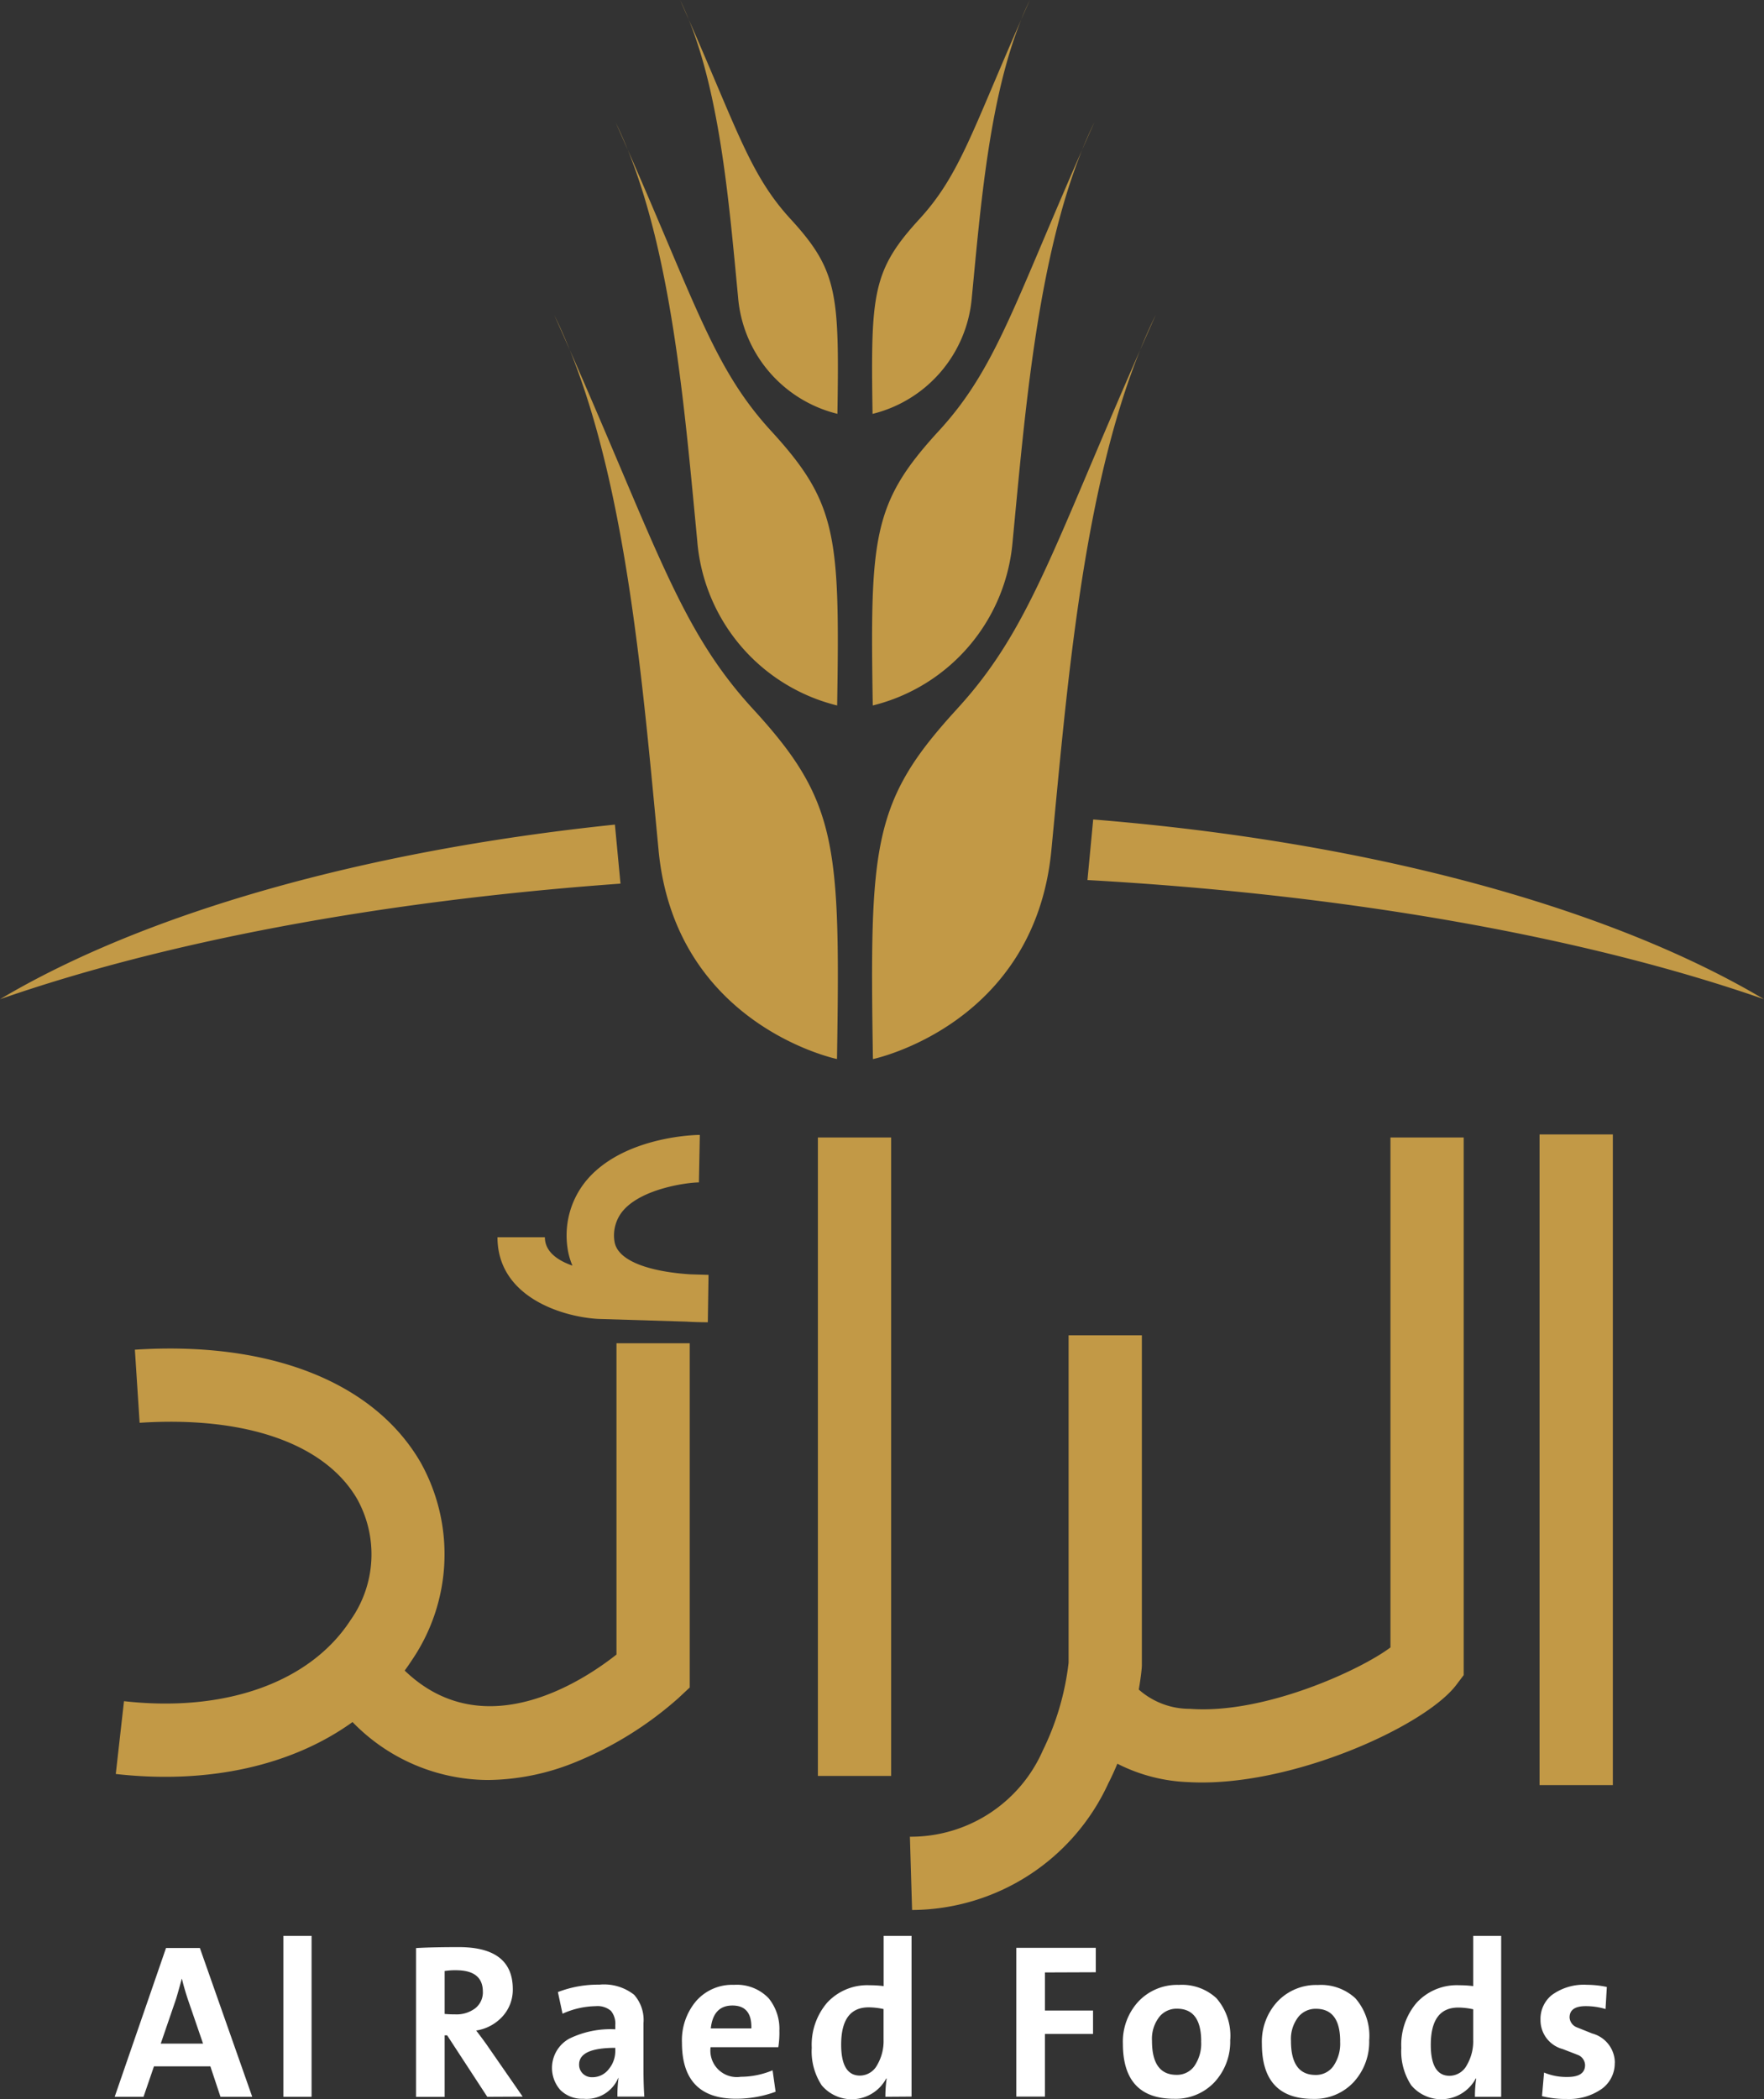<svg xmlns="http://www.w3.org/2000/svg" width="124.683" height="148.341" viewBox="0 0 124.683 148.341">
  <rect x="0" y="0" width="124.683" height="148.341" fill="#333333" stroke="none"/>
  <g id="Group_138" data-name="Group 138" transform="translate(-450 738.544)">
    <path id="Union_54" data-name="Union 54" d="M64.314,129.789a10.185,10.185,0,0,0,9.4-6.107,18.956,18.956,0,0,0,1.816-6.186V94.356H80.71V117.7l-.006.091c0,.063-.05.662-.212,1.6a5.426,5.426,0,0,0,3.622,1.362c5.246.393,12.06-2.748,14.166-4.34V80.379h5.177v37.99l-.524.693c-2.229,2.944-11.8,7.279-18.945,6.868a11.983,11.983,0,0,1-5.011-1.3c-.192.459-.4.924-.64,1.39a15.347,15.347,0,0,1-13.869,8.947Zm44.505-3.647V80.163H114v45.979Zm-83.9-4.457,0,0c-4.261,3.069-10.155,4.414-16.736,3.671l.581-5.145c7.168.809,13.152-1.33,16.01-5.722a8.048,8.048,0,0,0,.461-8.58c-2.28-3.9-7.882-5.856-15.366-5.369l-.335-5.166c9.512-.615,16.864,2.27,20.17,7.921a13.293,13.293,0,0,1-.591,14.018q-.244.376-.508.735c5.584,5.378,12.587.75,14.969-1.131v-22h5.177v24.328l-.822.768a25.34,25.34,0,0,1-7.316,4.532,16.755,16.755,0,0,1-6.1,1.237A13.423,13.423,0,0,1,24.916,121.685Zm32.891,3.81V80.379h5.177v45.116ZM48.5,93.39,42.291,93.2c-2.465-.131-7.128-1.506-7.128-5.773h3.35c0,1.06.969,1.666,1.949,2.007a4.967,4.967,0,0,1-.323-1.078l-.012-.078a6.085,6.085,0,0,1,1.454-5.016c2.709-3.032,7.836-3.073,7.884-3.063L49.4,83.554c-.781,0-3.946.411-5.318,1.946a2.711,2.711,0,0,0-.637,2.295c.3,1.452,2.859,2.1,5.365,2.254l1.27.038-.05,3.349Q49.233,93.435,48.5,93.39Zm19.151-43.3c5.117-5.574,6.729-11.254,12.938-25.36-4.082,10.108-5.179,23.944-6.276,35.354C73.122,72.46,61.7,74.839,61.7,74.839,61.463,59.611,61.643,56.637,67.65,50.094Zm-21.1,9.993c-1.1-11.409-2.194-25.245-6.276-35.354,6.209,14.106,7.821,19.786,12.938,25.36,6.007,6.544,6.186,9.517,5.948,24.745C59.159,74.839,47.739,72.46,46.549,60.087ZM43.463,58.27l.395,4.171C26.746,63.673,11.562,66.58,0,70.609,10.109,64.6,25.479,60.135,43.463,58.27Zm33.4,3.919.406-4.282c19.678,1.59,36.569,6.26,47.411,12.7C112.238,66.272,95.593,63.235,76.867,62.188ZM66.35,30.459c4.01-4.368,5.273-8.819,10.139-19.874-3.2,7.922-4.058,18.765-4.918,27.706a13.053,13.053,0,0,1-9.883,11.561C61.5,37.918,61.642,35.587,66.35,30.459Zm-17.06,7.832c-.86-8.94-1.72-19.784-4.918-27.706C49.237,21.64,50.5,26.09,54.51,30.459c4.708,5.128,4.848,7.459,4.662,19.393A13.053,13.053,0,0,1,49.289,38.291ZM64.983,15.484c2.846-3.1,3.743-6.259,7.2-14.1C69.909,7,69.3,14.7,68.688,21.042a9.263,9.263,0,0,1-7.014,8.205C61.542,20.777,61.642,19.124,64.983,15.484Zm-12.81,5.558C51.562,14.7,50.952,7,48.682,1.38c3.453,7.845,4.35,11,7.2,14.1,3.341,3.64,3.441,5.294,3.308,13.763A9.263,9.263,0,0,1,52.172,21.042Zm-13,1.213q.584,1.2,1.1,2.478Q39.746,23.535,39.173,22.255Zm42.515,0q-.574,1.281-1.1,2.478Q81.1,23.453,81.688,22.255ZM77.351,8.642q-.45,1-.863,1.943Q76.894,9.581,77.351,8.642Zm-33.843,0q.458.937.862,1.943Q43.958,9.646,43.509,8.642ZM72.791,0q-.319.714-.612,1.38Q72.467.666,72.791,0ZM48.07,0q.325.666.612,1.38Q48.388.713,48.07,0Z" transform="translate(450 -738.544)" fill="#c29946"/>
    <path id="Path_1635" data-name="Path 1635" d="M131.728,442.522a2.153,2.153,0,0,0-1.6-2.061l-1.1-.441a.8.8,0,0,1-.5-.692q0-.8,1.141-.8a4.843,4.843,0,0,1,1.4.205l.092-1.56a6.8,6.8,0,0,0-1.4-.152,3.827,3.827,0,0,0-2.488.723,2.16,2.16,0,0,0-.8,1.75,2.111,2.111,0,0,0,1.575,2.069q1.035.4,1.08.418a.8.8,0,0,1,.495.708q0,.844-1.248.844a4.09,4.09,0,0,1-1.651-.312l-.145,1.666a6.635,6.635,0,0,0,1.734.2,4.026,4.026,0,0,0,2.472-.7,2.225,2.225,0,0,0,.936-1.864m-10.006-1.605a3.328,3.328,0,0,1-.441,1.765,1.4,1.4,0,0,1-1.225.768q-1.331,0-1.331-2.191,0-2.632,1.947-2.632a5.143,5.143,0,0,1,1.05.122Zm1.978,4.016V433.561h-1.978v3.552a7.465,7.465,0,0,0-.981-.061,3.852,3.852,0,0,0-3.012,1.232,4.568,4.568,0,0,0-1.088,3.187,4.369,4.369,0,0,0,.7,2.647,2.768,2.768,0,0,0,4.564-.479h.03a9.027,9.027,0,0,0-.091,1.293Zm-11.383-3.91a2.781,2.781,0,0,1-.5,1.772,1.508,1.508,0,0,1-1.24.594q-1.735,0-1.734-2.4a2.522,2.522,0,0,1,.548-1.734,1.57,1.57,0,0,1,1.217-.54q1.712,0,1.712,2.305m2.054-.107a4.03,4.03,0,0,0-.981-2.944,3.58,3.58,0,0,0-2.647-.936,3.766,3.766,0,0,0-2.86,1.171,4.177,4.177,0,0,0-1.1,2.982q0,3.9,3.629,3.895a3.762,3.762,0,0,0,2.845-1.172,4.2,4.2,0,0,0,1.11-3m-11.877.107a2.783,2.783,0,0,1-.5,1.772,1.508,1.508,0,0,1-1.24.594q-1.735,0-1.734-2.4a2.522,2.522,0,0,1,.548-1.734,1.57,1.57,0,0,1,1.217-.54q1.712,0,1.712,2.305m2.054-.107a4.03,4.03,0,0,0-.981-2.944,3.58,3.58,0,0,0-2.647-.936,3.766,3.766,0,0,0-2.86,1.171,4.176,4.176,0,0,0-1.1,2.982q0,3.9,3.628,3.895a3.761,3.761,0,0,0,2.845-1.172,4.2,4.2,0,0,0,1.111-3m-9.5-4.77v-1.726H89.422v10.513h2.023v-4.427h3.4V438.84h-3.4v-2.693Zm-15,4.77a3.328,3.328,0,0,1-.441,1.765,1.4,1.4,0,0,1-1.225.768q-1.331,0-1.331-2.191,0-2.632,1.947-2.632a5.144,5.144,0,0,1,1.05.122Zm1.978,4.016V433.561H80.045v3.552a7.47,7.47,0,0,0-.982-.061,3.852,3.852,0,0,0-3.012,1.232,4.568,4.568,0,0,0-1.088,3.187,4.369,4.369,0,0,0,.7,2.647,2.767,2.767,0,0,0,4.564-.479h.031a9.027,9.027,0,0,0-.091,1.293Zm-14.19-4.815q.175-1.62,1.529-1.62,1.384,0,1.339,1.62Zm4.846.205a3.421,3.421,0,0,0-.753-2.335,3.113,3.113,0,0,0-2.457-.951,3.379,3.379,0,0,0-2.7,1.179,4.294,4.294,0,0,0-.974,2.913q0,3.956,3.819,3.956a8.055,8.055,0,0,0,2.8-.494l-.213-1.514a5.894,5.894,0,0,1-2.244.457,1.869,1.869,0,0,1-2.138-2.092H72.6a6.632,6.632,0,0,0,.076-1.118m-11.6,1.369a1.987,1.987,0,0,1-.449,1.286,1.448,1.448,0,0,1-1.171.586.91.91,0,0,1-.685-.266.866.866,0,0,1-.251-.639q0-1.171,2.556-1.171Zm2.054,3.241q-.061-.852-.061-1.993v-3.195a2.683,2.683,0,0,0-.662-2.008,3.446,3.446,0,0,0-2.457-.715,7.878,7.878,0,0,0-2.929.525l.327,1.529a5.912,5.912,0,0,1,2.343-.533,1.46,1.46,0,0,1,1.073.327,1.413,1.413,0,0,1,.312,1.027v.282a6.613,6.613,0,0,0-3.256.662,2.361,2.361,0,0,0-.639,3.613,2.166,2.166,0,0,0,1.636.631,2.428,2.428,0,0,0,2.472-1.476l.015.015a9.2,9.2,0,0,0-.076,1.308Zm-11.413-7.417a1.432,1.432,0,0,1-.533,1.172,2.192,2.192,0,0,1-1.438.434,7.084,7.084,0,0,1-.73-.03v-3.035a4.825,4.825,0,0,1,.8-.053q1.9,0,1.9,1.514m2.814,7.417L52.089,441.4q-.251-.372-.844-1.148a3.171,3.171,0,0,0,1.841-.974,2.793,2.793,0,0,0,.746-1.955q0-2.966-3.819-2.966-1.917,0-3.02.069v10.513h2.023V440.59h.175l2.837,4.344ZM39.609,433.561H37.616v11.372h1.993Zm-7.67,7.615H28.949l1.072-3.126q.16-.517.411-1.453h.015q.145.624.418,1.453Zm3.476,3.758-3.7-10.513H29.321l-3.628,10.513h2.039l.738-2.153h3.986l.715,2.153Z" transform="translate(432.413 -1035.311)" fill="#fff"/>
  </g>
</svg>
